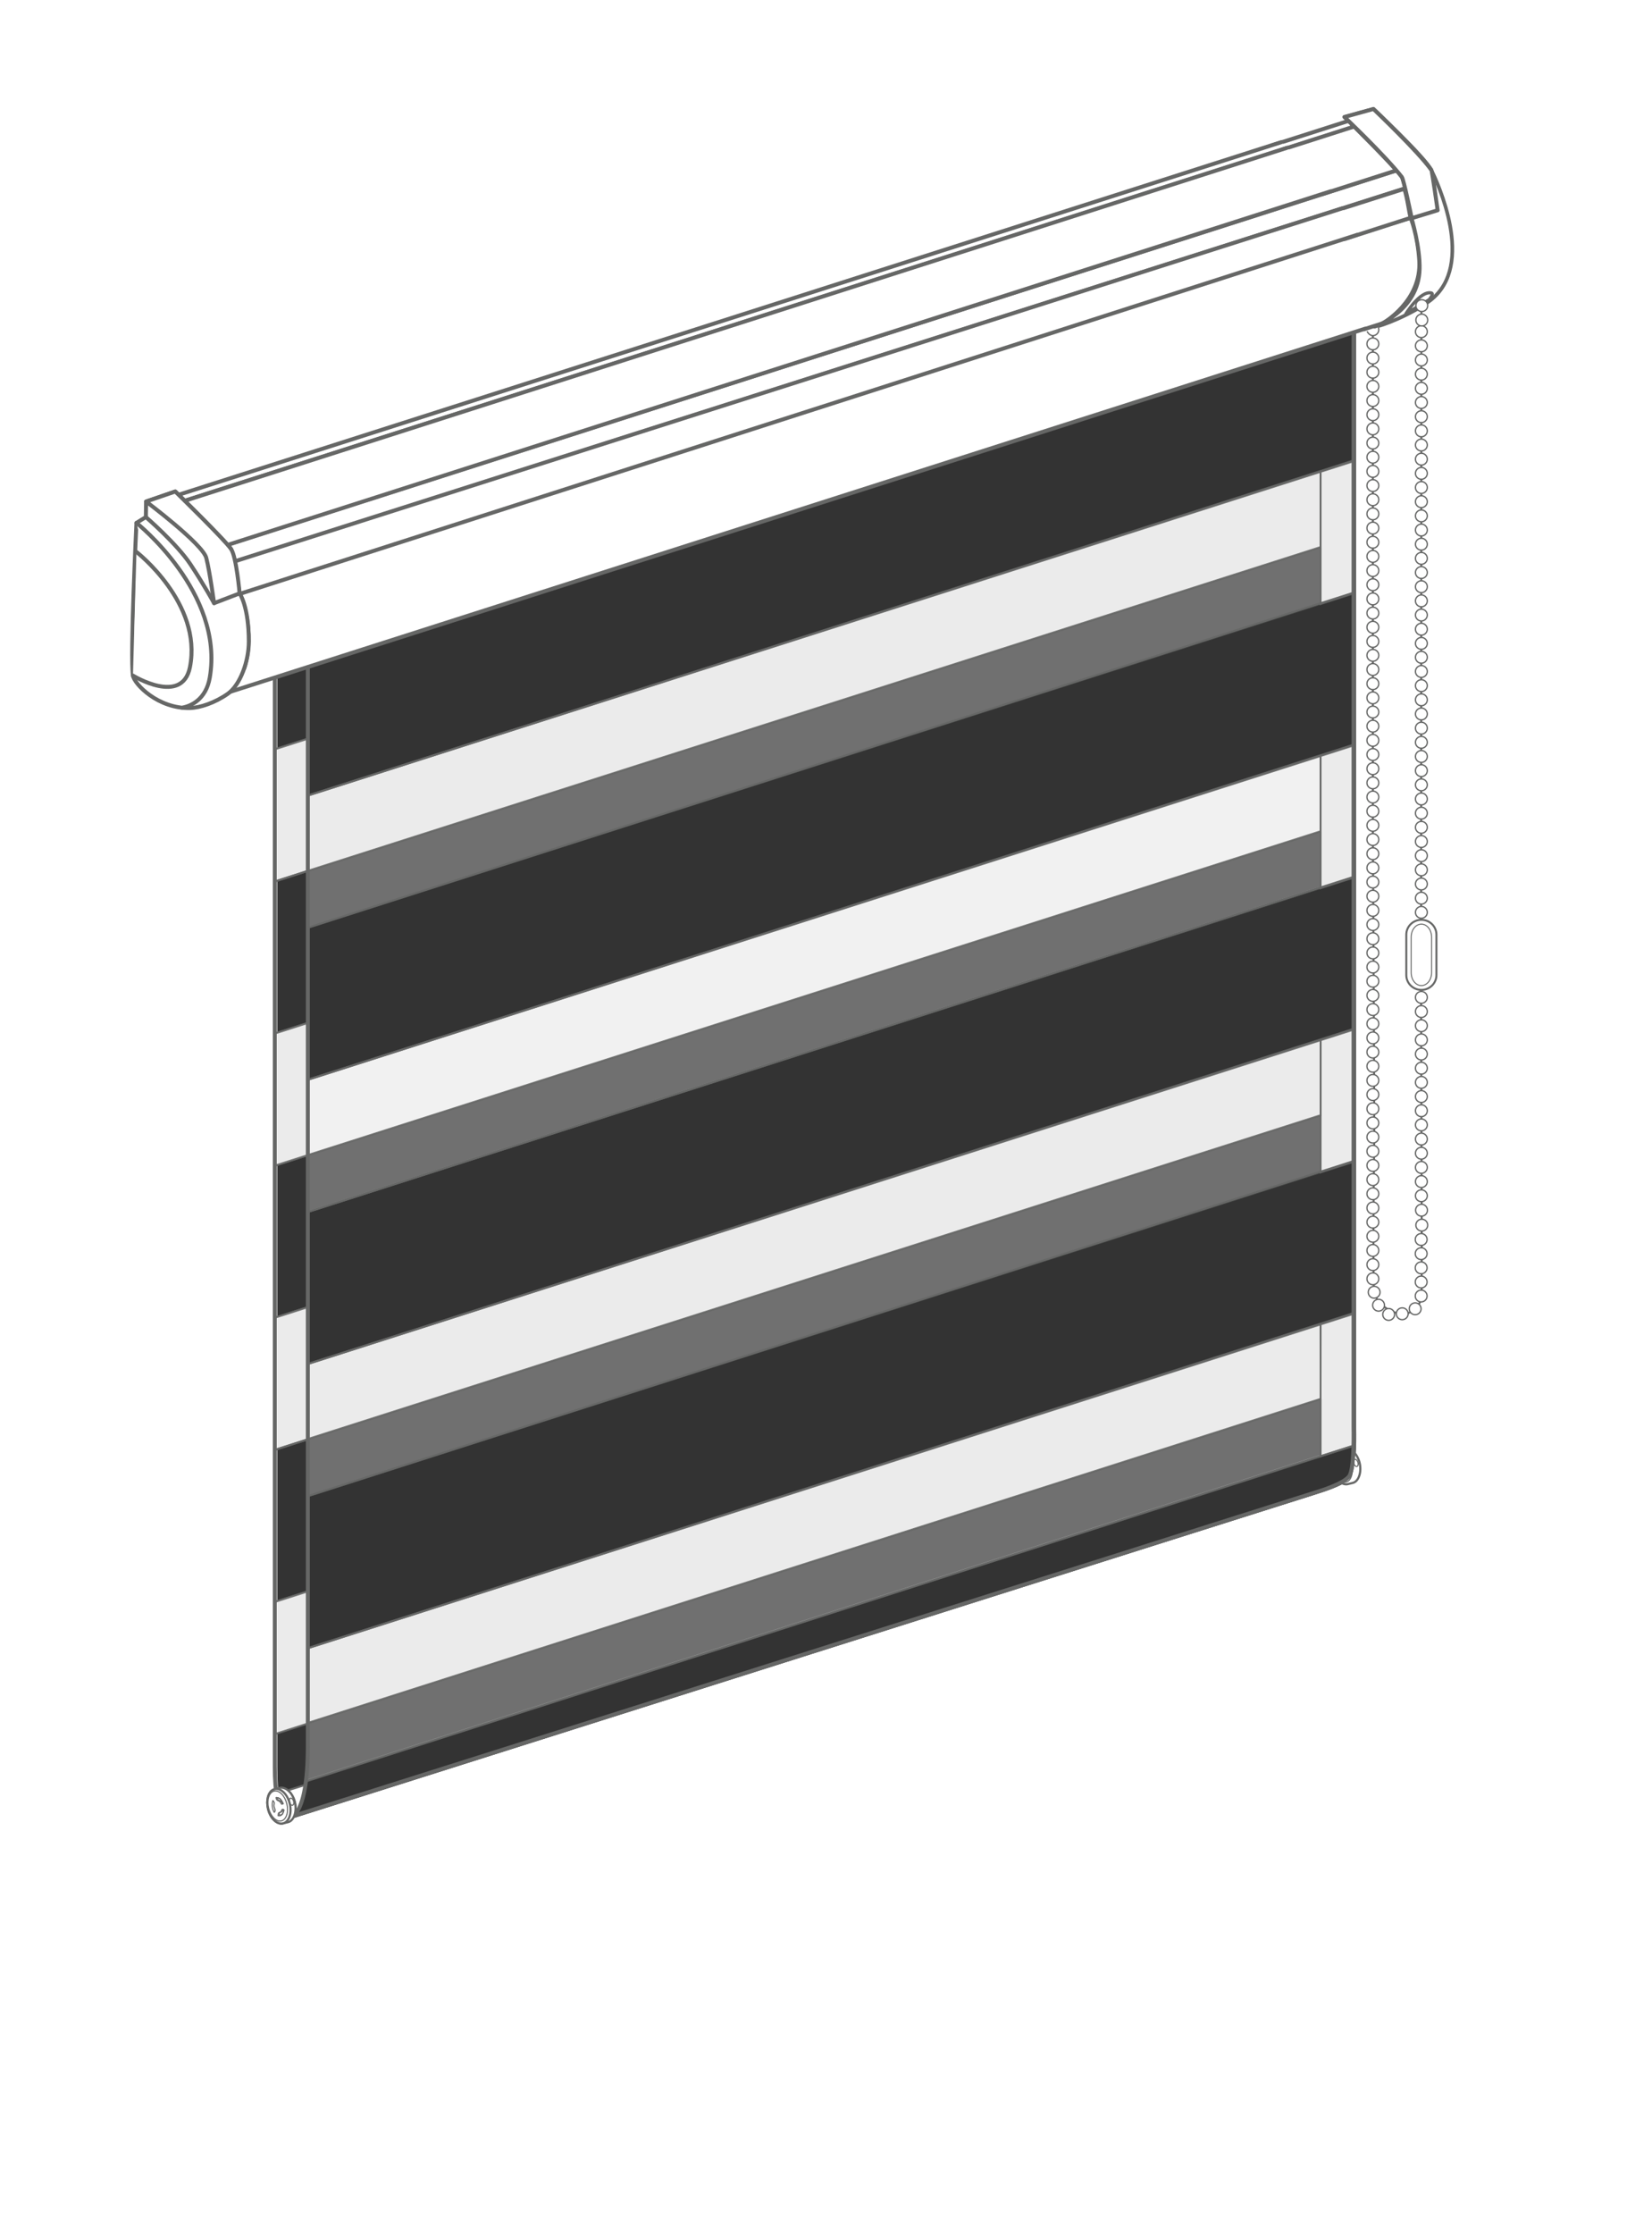 <?xml version="1.0" encoding="utf-8"?>
<!-- Generator: Adobe Illustrator 16.0.3, SVG Export Plug-In . SVG Version: 6.00 Build 0)  -->
<!DOCTYPE svg PUBLIC "-//W3C//DTD SVG 1.1//EN" "http://www.w3.org/Graphics/SVG/1.1/DTD/svg11.dtd">
<svg version="1.1" xmlns="http://www.w3.org/2000/svg" xmlns:xlink="http://www.w3.org/1999/xlink" x="0px" y="0px" width="250px"
	 height="338px" viewBox="0 0 250 338" enable-background="new 0 0 250 338" xml:space="preserve">
<rect x="0" y="0" width="250" height="338" fill="#333333" stroke="none"/>
<g id="rollo_mit_seitenführung">
	<g id="Hintergrund">
		<path fill="#FFFFFF" d="M-0.625-0.812v340h252.188v-340H-0.625z M204.625,223.409c-0.147,0.271-0.463,0.535-0.856,0.789h0.001
			c0,0-0.018,0.011-0.044,0.028c-1.45,0.916-3.97,1.655-3.97,1.655l-14.522,4.6l-140.736,44.58c-0.12,0.055-0.217,0.082-0.288,0.091
			l-0.124,0.039c0,0-2.125,0.529-2.125-7.721c0-5.19,0-18.313,0-18.313v-170.5l158.25-51.25c0,0,0,2.387,0,6.619l5-1.619v183.667
			C205.209,216.075,205.365,222.075,204.625,223.409z"/>
	</g>
	<g id="abschlussleiste">
		
			<path display="none" fill="#D7D7D7" stroke="#666766" stroke-width="0.3" stroke-linecap="round" stroke-linejoin="round" stroke-miterlimit="10" d="
			M45.232,274.474l158.062-50.916c0,0,1.215-0.696,0.289-2.28c-0.39-0.665-1.521-0.215-1.521-0.215L46.411,269.984"/>
		
			<path fill="#FFFFFF" stroke="#666766" stroke-width="0.3" stroke-linecap="round" stroke-linejoin="round" stroke-miterlimit="10" d="
			M44.54,274.697c0,0,0.42-0.73,0.072-2.094c-0.282-1.104-1.038-1.729-1.038-1.729l2.492-0.782c0,0,0.052,0.497-0.08,1.081
			c-0.132,0.584-0.531,2.01-0.64,2.27C45.237,273.703,44.871,274.393,44.54,274.697"/>
	</g>
	<g>
		
			<path fill="#FFFFFF" stroke="#666766" stroke-width="0.331" stroke-linecap="round" stroke-linejoin="round" stroke-miterlimit="10" d="
			M202.809,224.234c0.033,0.026,0.067,0.053,0.104,0.074c0.037,0.025,0.074,0.049,0.111,0.071c0.309,0.177,0.635,0.242,0.944,0.166
			l-0.063,0.013l0.832-0.202c0.861-0.211,1.361-1.618,1.011-3.049c-0.157-0.643-0.46-1.18-0.823-1.558c0,0-0.021,0.096-0.092,1.335
			C204.635,224.576,202.809,224.234,202.809,224.234z"/>
		
			<path fill="#FFFFFF" stroke="#666766" stroke-width="0.165" stroke-linecap="round" stroke-linejoin="round" stroke-miterlimit="10" d="
			M203.202,224.22c0.167,0.052,0.337,0.061,0.502,0.02c0.76-0.185,1.128-1.344,0.823-2.589c0,0,0.014,0.729-0.268,1.31
			C203.918,223.67,203.202,224.22,203.202,224.22z"/>
		
			<ellipse transform="matrix(-0.958 0.287 -0.287 -0.958 465.314 374.434)" fill="none" stroke="#666766" stroke-width="0.165" stroke-linecap="round" stroke-linejoin="round" stroke-miterlimit="10" cx="205.235" cy="221.294" rx="0.32" ry="0.558"/>
	</g>
	<g id="stoff_x5F_back">
		<path fill="none" stroke="#666766" stroke-width="0.3" stroke-linejoin="round" stroke-miterlimit="10" d="M46.302,269.44
			c0,0-0.293,2.021-0.771,3.483c-0.53,1.625-0.992,1.771-0.992,1.771l154.115-48.603c0,0,4.722-1.509,5.597-2.872
			c0.429-0.669,0.551-2.921,0.581-4.55L46.302,269.44z"/>
		
			<polygon opacity="0.3" fill="#FFFFFF" stroke="#666766" stroke-width="0.3" stroke-miterlimit="10" enable-background="new    " points="
			46.563,226.375 199.85,177.375 199.85,168.737 46.563,217.737 		"/>
		
			<line fill="none" stroke="#666766" stroke-width="0.3" stroke-miterlimit="10" x1="204.85" y1="132.667" x2="46.563" y2="183.375"/>
		
			<polygon opacity="0.3" fill="#FFFFFF" stroke="#666766" stroke-width="0.3" stroke-miterlimit="10" enable-background="new    " points="
			46.563,183.375 199.85,134.375 199.85,114.375 46.563,163.375 		"/>
		
			<polygon opacity="0.9" fill="#FFFFFF" stroke="#666766" stroke-width="0.3" stroke-miterlimit="10" enable-background="new    " points="
			46.563,174.774 199.85,125.774 199.85,114.375 46.563,163.375 		"/>
		
			<polygon opacity="0.3" fill="#FFFFFF" stroke="#666766" stroke-width="0.3" stroke-miterlimit="10" enable-background="new    " points="
			46.563,140.375 199.85,91.375 199.85,82.774 46.563,131.774 		"/>
		
			<polygon opacity="0.9" fill="#FFFFFF" stroke="#666766" stroke-width="0.3" stroke-miterlimit="10" enable-background="new    " points="
			46.563,131.774 199.85,82.774 199.85,71.375 46.563,120.375 		"/>
		<path opacity="0.3" fill="#FFFFFF" stroke="#666766" stroke-width="0.3" stroke-miterlimit="10" enable-background="new    " d="
			M46.578,260.683c0.001,1.734,0.003,3.255,0.003,4.176c0,2.393-0.278,4.581-0.278,4.581l153.546-49.063v-8.726L46.578,260.683z"/>
		
			<polygon opacity="0.9" fill="#FFFFFF" stroke="#666766" stroke-width="0.3" stroke-miterlimit="10" enable-background="new    " points="
			46.563,260.688 200.125,211.563 199.85,200.375 46.563,249.375 		"/>
		<polygon fill="none" stroke="#666766" stroke-width="0.3" stroke-miterlimit="10" points="46.563,88.774 41.563,90.375 
			41.563,113.375 46.563,111.774 		"/>
		
			<polygon opacity="0.9" fill="#FFFFFF" stroke="#666766" stroke-width="0.3" stroke-miterlimit="10" enable-background="new    " points="
			46.563,111.774 41.563,113.375 41.563,133.375 46.563,131.774 		"/>
		<polygon fill="none" stroke="#666766" stroke-width="0.3" stroke-miterlimit="10" points="46.563,131.774 41.563,133.375 
			41.563,156.375 46.563,154.774 		"/>
		<polygon fill="none" stroke="#666766" stroke-width="0.3" stroke-miterlimit="10" points="46.563,174.774 41.563,176.375 
			41.563,199.375 46.563,197.774 		"/>
		
			<polygon opacity="0.9" fill="#FFFFFF" stroke="#666766" stroke-width="0.3" stroke-miterlimit="10" enable-background="new    " points="
			46.563,197.774 41.563,199.375 41.563,219.375 46.563,217.774 		"/>
		
			<polygon opacity="0.9" fill="#FFFFFF" stroke="#666766" stroke-width="0.3" stroke-miterlimit="10" enable-background="new    " points="
			46.563,154.774 41.563,156.375 41.563,176.375 46.563,174.774 		"/>
		<polygon fill="none" stroke="#666766" stroke-width="0.3" stroke-miterlimit="10" points="46.563,217.774 41.563,219.375 
			41.563,242.375 46.563,240.774 		"/>
		
			<polygon opacity="0.9" fill="#FFFFFF" stroke="#666766" stroke-width="0.3" stroke-miterlimit="10" enable-background="new    " points="
			46.563,240.774 41.563,242.375 41.563,262.375 46.563,260.774 		"/>
		
			<polygon opacity="0.9" fill="#FFFFFF" stroke="#666766" stroke-width="0.3" stroke-miterlimit="10" enable-background="new    " points="
			204.85,69.774 199.85,71.375 199.85,91.375 204.85,89.774 		"/>
		
			<polygon opacity="0.9" fill="#FFFFFF" stroke="#666766" stroke-width="0.3" stroke-miterlimit="10" enable-background="new    " points="
			204.85,155.774 199.85,157.375 199.85,177.375 204.85,175.774 		"/>
		
			<polygon opacity="0.9" fill="#FFFFFF" stroke="#666766" stroke-width="0.3" stroke-miterlimit="10" enable-background="new    " points="
			204.85,112.774 199.85,114.375 199.85,134.375 204.85,132.774 		"/>
		
			<polygon opacity="0.9" fill="#FFFFFF" stroke="#666766" stroke-width="0.3" stroke-miterlimit="10" enable-background="new    " points="
			204.85,198.774 199.85,200.375 199.85,220.328 204.85,218.727 		"/>
		<path fill="none" stroke="#666766" stroke-width="0.6" stroke-linejoin="round" stroke-miterlimit="10" d="M199.835,48.274
			c0-12.921,0-21.053,0-21.053l-158.25,51.25v170.5c0,0,0,13.122,0,18.313c0,8.25,2.125,7.721,2.125,7.721"/>
		
			<polygon opacity="0.9" fill="#FFFFFF" stroke="#666766" stroke-width="0.3" stroke-miterlimit="10" enable-background="new    " points="
			46.563,217.737 199.85,168.737 199.85,157.375 46.563,206.375 		"/>
	</g>
	<g id="stoff_x5F_front">
		<path fill="none" stroke="#666766" stroke-width="0.3" stroke-linejoin="round" stroke-miterlimit="10" d="M46.291,269.523
			c-0.47,3.672-1.397,4.878-2.003,5.267l155.095-49.092c0,0,4.177-1.225,4.869-2.475c0.395-0.712,0.533-2.748,0.578-4.496
			L46.291,269.523z"/>
		<polygon fill="none" stroke="#666766" stroke-width="0.3" stroke-miterlimit="10" points="204.85,69.667 46.563,120.376 
			46.563,97.376 204.85,46.667 		"/>
		<polygon fill="none" stroke="#666766" stroke-width="0.3" stroke-miterlimit="10" points="204.85,155.667 46.563,206.375 
			46.563,183.375 204.85,132.667 		"/>
		<polygon fill="none" stroke="#666766" stroke-width="0.3" stroke-miterlimit="10" points="204.85,198.667 46.563,249.375 
			46.563,226.375 204.85,175.667 		"/>
		<polygon fill="none" stroke="#666766" stroke-width="0.3" stroke-miterlimit="10" points="204.85,112.667 46.563,163.376 
			46.563,140.376 204.85,89.667 		"/>
		<path fill="none" stroke="#666766" stroke-width="0.6" stroke-linejoin="round" stroke-miterlimit="10" d="M46.585,83.471
			c0,0,0,10.438,0,26.478c0,7.592,0,16.437,0,26.023c0,43.255,0,101.632,0,128.125c0,11.313-2.875,10.875-2.875,10.875
			l155.672-49.274c0,0,4.177-1.225,4.869-2.475c0.739-1.334,0.584-7.334,0.584-7.334V32.221L46.585,83.471z"/>
	</g>
	<g>
		
			<path fill="#FFFFFF" stroke="#666766" stroke-width="0.331" stroke-linecap="round" stroke-linejoin="round" stroke-miterlimit="10" d="
			M43.61,275.684c0.862-0.211,1.362-1.618,1.01-3.049c-0.339-1.389-1.357-2.282-2.201-2.147c-0.026,0.007-0.052,0.012-0.078,0.018
			l-0.814,0.203l0.045-0.016c-0.078,0.021-0.153,0.045-0.224,0.08c-0.756,0.373-1.105,1.604-0.786,2.911
			c0.351,1.432,1.37,2.412,2.278,2.189l-0.063,0.013L43.61,275.684z"/>
		
			<path fill="#FFFFFF" stroke="#666766" stroke-width="0.331" stroke-linecap="round" stroke-linejoin="round" stroke-miterlimit="10" d="
			M40.563,273.684c0.351,1.434,1.37,2.412,2.278,2.189c0.908-0.224,1.36-1.563,1.009-2.993c-0.282-1.155-1.001-2.019-1.745-2.188
			c-0.178-0.042-0.357-0.044-0.532,0c-0.078,0.021-0.153,0.045-0.224,0.08C40.592,271.146,40.243,272.377,40.563,273.684z"/>
		
			<ellipse transform="matrix(0.971 -0.238 0.238 0.971 -63.829 17.85)" fill="#FFFFFF" stroke="#666766" stroke-width="0.165" stroke-linecap="round" stroke-linejoin="round" stroke-miterlimit="10" cx="42.025" cy="273.322" rx="1.416" ry="2.319"/>
		
			<ellipse transform="matrix(-0.958 0.287 -0.287 -0.958 164.623 521.098)" fill="none" stroke="#666766" stroke-width="0.165" stroke-linecap="round" stroke-linejoin="round" stroke-miterlimit="10" cx="44.119" cy="272.615" rx="0.32" ry="0.558"/>
		
			<path fill="none" stroke="#666766" stroke-width="0.165" stroke-linecap="round" stroke-linejoin="round" stroke-miterlimit="10" d="
			M41.302,272.417c0,0,0.214,0.248,0.212,0.385c-0.003,0.137-0.093,0.32-0.03,0.557c0.076,0.29,0.168,0.47,0.163,0.529
			c-0.011,0.172-0.139,0.313-0.139,0.313s-0.198-0.291-0.267-0.69C41.124,272.832,41.302,272.417,41.302,272.417z"/>
		
			<path fill="none" stroke="#666766" stroke-width="0.165" stroke-linecap="round" stroke-linejoin="round" stroke-miterlimit="10" d="
			M41.972,271.981c0.08,0.021,0.349,0.083,0.52,0.301c0.172,0.22,0.357,0.612,0.357,0.612s0.019,0.045-0.09,0.024
			c0,0-0.005-0.132-0.196-0.313c-0.191-0.178-0.326-0.203-0.418-0.249c-0.091-0.045-0.147-0.162-0.166-0.243L41.972,271.981z"/>
		
			<path fill="none" stroke="#666766" stroke-width="0.165" stroke-linecap="round" stroke-linejoin="round" stroke-miterlimit="10" d="
			M41.779,271.967c0.077-0.047,0.409,0.065,0.542,0.151c0.304,0.193,0.527,0.773,0.527,0.773s-0.137,0.136-0.259,0.055
			c0,0-0.044-0.12-0.196-0.312c-0.082-0.102-0.326-0.204-0.417-0.25c-0.092-0.046-0.148-0.163-0.166-0.242L41.779,271.967z"/>
		
			<path fill="none" stroke="#666766" stroke-width="0.165" stroke-linecap="round" stroke-linejoin="round" stroke-miterlimit="10" d="
			M42.96,273.852c0,0-0.127-0.097-0.181-0.108c-0.053-0.015-0.132,0.068-0.182,0.18c-0.049,0.108-0.084,0.215-0.179,0.257
			c-0.095,0.043-0.226,0.076-0.251,0.099c-0.024,0.022-0.03,0.077-0.06,0.21c-0.029,0.133-0.033,0.206-0.033,0.206
			s0.168,0.045,0.257,0.029c0.088-0.016,0.213-0.063,0.322-0.159c0.108-0.096,0.184-0.29,0.243-0.454
			C42.956,273.945,42.96,273.852,42.96,273.852z"/>
		
			<path fill="none" stroke="#666766" stroke-width="0.165" stroke-linecap="round" stroke-linejoin="round" stroke-miterlimit="10" d="
			M42.96,273.852c0,0-0.065-0.082-0.109-0.093c-0.071-0.018-0.066,0.116-0.109,0.217c-0.043,0.104-0.129,0.152-0.208,0.193
			c-0.08,0.04-0.197,0.031-0.218,0.052c-0.02,0.021-0.026,0.071-0.054,0.192c-0.027,0.116,0,0.152,0,0.152s0.104,0.068,0.178,0.055
			c0.073-0.018,0.176-0.063,0.267-0.151c0.09-0.089,0.158-0.268,0.21-0.417S42.96,273.852,42.96,273.852z"/>
	</g>
	<g id="Spannschuh" display="none">
		<g display="inline">
			
				<path fill="#FFFFFF" stroke="#666766" stroke-width="0.6" stroke-linecap="round" stroke-linejoin="round" stroke-miterlimit="10" d="
				M39.216,323.411c0,0,3.58,1.561,3.91,1.607c0.68,0.104,7.783-2.325,8.094-2.5c0.797-0.45,0.25-0.75,0.25-0.75
				s-3.15-0.909-3.406-0.971c-0.256-0.063-1.625,0.346-1.625,0.346s-6.492,1.933-7.313,2.25c-0.213,0.083-0.08,2.604-0.08,2.604
				s4.004,1.894,4.422,1.896s8.15-2.705,8.15-2.705l0.006-2.826"/>
			
				<path fill="none" stroke="#666766" stroke-width="0.3" stroke-linecap="round" stroke-linejoin="round" stroke-miterlimit="10" d="
				M39.112,324.678c0,0,3.076,1.688,4.195,1.937c0.896,0.199,4.881-1.625,4.881-1.625l1.172,0.036l1.395-0.536l-0.068-0.907
				l0.723-0.314"/>
			
				<polyline fill="none" stroke="#666766" stroke-width="0.3" stroke-linecap="round" stroke-linejoin="round" stroke-miterlimit="10" points="
				41.147,325.652 41.089,324.339 41.849,323.702 			"/>
			
				<line fill="none" stroke="#666766" stroke-width="0.3" stroke-linecap="round" stroke-linejoin="round" stroke-miterlimit="10" x1="41.341" y1="323.312" x2="42.747" y2="323.936"/>
		</g>
		<g display="inline">
			
				<path fill="#FFFFFF" stroke="#666766" stroke-width="0.6" stroke-linecap="round" stroke-linejoin="round" stroke-miterlimit="10" d="
				M193.293,274.915c0,0,3.58,1.557,3.91,1.604c0.68,0.105,7.783-2.323,8.094-2.5c0.796-0.448,0.25-0.75,0.25-0.75
				s-3.15-0.907-3.406-0.969c-0.257-0.062-1.625,0.344-1.625,0.344s-6.492,1.937-7.313,2.25c-0.213,0.083-0.08,2.606-0.08,2.606
				s4.006,1.89,4.424,1.894c0.418,0.006,8.148-2.703,8.148-2.703l0.008-2.824"/>
			
				<path fill="none" stroke="#666766" stroke-width="0.3" stroke-linecap="round" stroke-linejoin="round" stroke-miterlimit="10" d="
				M205.578,275.46c-0.656,0.219-5.469,1.781-5.469,1.781l-0.471,0.688l-1.346,0.406l-0.029-0.844c0,0-0.779,0.25-0.938,0.188
				c-0.353-0.142-2.155-0.844-2.655-1.031c-0.5-0.187-1.406-0.625-1.406-0.625"/>
			
				<line fill="none" stroke="#666766" stroke-width="0.3" stroke-linecap="round" stroke-linejoin="round" stroke-miterlimit="10" x1="202.917" y1="273.341" x2="203.891" y2="272.866"/>
			
				<line fill="none" stroke="#666766" stroke-width="0.3" stroke-linecap="round" stroke-linejoin="round" stroke-miterlimit="10" x1="202.016" y1="273.116" x2="203.605" y2="273.656"/>
		</g>
	</g>
	<g id="Seitenführung_3_" display="none">
		
			<line id="seitenführung_x5F_l_6_" display="inline" fill="none" stroke="#666766" stroke-width="0.299" stroke-linecap="round" stroke-linejoin="round" stroke-miterlimit="10" x1="203.313" y1="90.266" x2="203.313" y2="70.266"/>
		
			<line id="seitenführung_x5F_l_5_" display="inline" fill="none" stroke="#666766" stroke-width="0.299" stroke-linecap="round" stroke-linejoin="round" stroke-miterlimit="10" x1="203.313" y1="133.159" x2="203.313" y2="113.266"/>
		
			<line id="seitenführung_x5F_l_3_" display="inline" fill="none" stroke="#666766" stroke-width="0.299" stroke-linecap="round" stroke-linejoin="round" stroke-miterlimit="10" x1="203.313" y1="176.159" x2="203.313" y2="156.266"/>
		
			<line id="seitenführung_x5F_l_7_" display="inline" fill="none" stroke="#666766" stroke-width="0.299" stroke-linecap="round" stroke-linejoin="round" stroke-miterlimit="10" x1="203.313" y1="219.266" x2="203.313" y2="199.159"/>
		
			<line id="seitenführung_x5F_l_2_" display="inline" fill="none" stroke="#666766" stroke-width="0.304" stroke-linecap="round" stroke-linejoin="round" stroke-miterlimit="10" x1="203.313" y1="272.847" x2="203.313" y2="224.014"/>
	</g>
	<g id="Seitenführung_2_" display="none">
		
			<line id="seitenführung_x5F_l_1_" display="inline" fill="none" stroke="#666766" stroke-width="0.299" stroke-linecap="round" stroke-linejoin="round" stroke-miterlimit="10" x1="41.083" y1="270.974" x2="41.083" y2="97.735"/>
		
			<line id="seitenführung_x5F_l" display="inline" fill="none" stroke="#666766" stroke-width="0.307" stroke-linecap="round" stroke-linejoin="round" stroke-miterlimit="10" x1="41" y1="324.472" x2="41.168" y2="275.069"/>
	</g>
	
		<path id="rc1001-w_3_" fill="#FFFFFF" stroke="#666766" stroke-width="0.6" stroke-linecap="round" stroke-linejoin="round" stroke-miterlimit="10" d="
		M204.409,35.678l9.064-2.722c0,0,1.067,2.57,1.309,6.479c0.379,6.146-5.515,9.472-5.515,9.472l-2.866,0.915"/>
	
		<path id="rc1001-w_2_" fill="#FFFFFF" stroke="#666766" stroke-width="0.6" stroke-linecap="round" stroke-linejoin="round" stroke-miterlimit="10" d="
		M206.582,49.732L29.185,106.479c0,0,4.852-1.22,7.788-5.405c1.777-5.601-0.53-11.094-0.712-11.294l168.638-54.339"/>
	
		<path fill="#FFFFFF" stroke="#666766" stroke-width="0.6" stroke-linecap="round" stroke-linejoin="round" stroke-miterlimit="10" d="
		M31.23,86.39l184.377-58.848c-0.323-1.842-0.377-2.116-1.242-2.717L29.54,83.952c0,0,1.303,1.685,1.478,1.975
		C31.195,86.218,31.23,86.39,31.23,86.39z"/>
	
		<path fill="#FFFFFF" stroke="#666766" stroke-width="0.6" stroke-linecap="round" stroke-linejoin="round" stroke-miterlimit="10" d="
		M203.501,36.16l9.973-3.204c-0.229-0.779-0.488-2.995-0.955-4.395l-10.177,3.244"/>
	
		<path fill="#FFFFFF" stroke="#666766" stroke-width="0.6" stroke-linecap="round" stroke-linejoin="round" stroke-miterlimit="10" d="
		M203.169,31.507L30.94,86.39c0.415,1.447,0.952,4.004,1.143,4.81l173.283-55.666"/>
	
		<path fill="#FFFFFF" stroke="#666766" stroke-width="0.6" stroke-linecap="round" stroke-linejoin="round" stroke-miterlimit="10" d="
		M193.322,22.908l12.791-4.091c-0.089-0.074-0.61-0.401-1.12-0.819l-12.485,3.991"/>
	
		<path fill="#FFFFFF" stroke="#666766" stroke-width="0.6" stroke-linecap="round" stroke-linejoin="round" stroke-miterlimit="10" d="
		M193.897,21.513L25.604,75.312c0.205,0.223,0.577,0.617,0.866,0.934l168.328-53.841"/>
	
		<path fill="#FFFFFF" stroke="#666766" stroke-width="0.6" stroke-linecap="round" stroke-linejoin="round" stroke-miterlimit="10" d="
		M194.106,22.607l10.93-3.5c1.179,0.981,5.276,5.412,6.583,6.578l-11.435,3.665"/>
	
		<path fill="#FFFFFF" stroke="#666766" stroke-width="0.6" stroke-linecap="round" stroke-linejoin="round" stroke-miterlimit="10" d="
		M201.318,28.959L32.363,83.113l-5.892-6.867l168.317-53.887"/>
	<g id="rc1023">
		<g>
			
				<path fill="#FFFFFF" stroke="#666766" stroke-width="0.6" stroke-linecap="round" stroke-linejoin="round" stroke-miterlimit="10" d="
				M36.26,89.78c0,0,1.396,1.928,1.395,7.301c0,2.938-1.287,6.559-3.206,7.904s-4.181,2.103-5.703,2.139
				c-4.841,0.117-8.426-3.625-8.625-4.908c-0.448-2.884,0.529-23.105,0.529-23.105l1.423-0.881l0.037-2.347l4.414-1.52
				c0,0,8.151,8.04,8.457,8.729S36.26,89.78,36.26,89.78z"/>
			
				<path fill="#FFFFFF" stroke="#666766" stroke-width="0.6" stroke-linecap="round" stroke-linejoin="round" stroke-miterlimit="10" d="
				M22.073,78.23c0,0,4.687,4.042,6.756,7.164s3.566,5.865,3.566,5.865"/>
			
				<path fill="#FFFFFF" stroke="#666766" stroke-width="0.6" stroke-linecap="round" stroke-linejoin="round" stroke-miterlimit="10" d="
				M20.65,79.112c0,0,13.317,10.556,11.094,23.421c-0.575,3.33-2.915,4.34-4.223,4.538"/>
			
				<path fill="#FFFFFF" stroke="#666766" stroke-width="0.6" stroke-linecap="round" stroke-linejoin="round" stroke-miterlimit="10" d="
				M20.65,83.508c0,0,10.005,7.751,8.096,17.425c-1.161,5.882-8.625,1.284-8.625,1.284"/>
			
				<path fill="#FFFFFF" stroke="#666766" stroke-width="0.6" stroke-linecap="round" stroke-linejoin="round" stroke-miterlimit="10" d="
				M22.11,75.883c0,0,8.572,6.429,9.107,8.532s1.178,6.844,1.178,6.844l3.865-1.479c0,0-0.479-5.503-1.279-6.687
				c-0.977-1.444-8.457-8.729-8.457-8.729L22.11,75.883z"/>
		</g>
	</g>
	<g id="rc1024">
		
			<path fill="#FFFFFF" stroke="#666766" stroke-width="0.547" stroke-linecap="round" stroke-linejoin="round" stroke-miterlimit="10" d="
			M208.005,49.423c0.76,0.088,5.783-1.916,8.445-3.971c6.994-5.399,0.95-18.084,0.17-19.708c-0.92-1.917-8.774-9.258-8.774-9.258
			l-4.396,1.216c0,0,8.251,8.179,8.688,9.076s1.499,6.237,1.499,6.237s1.3,4.358,1.219,7.688
			C214.7,47.14,208.005,49.423,208.005,49.423"/>
		
			<path fill="#FFFFFF" stroke="#666766" stroke-width="0.6" stroke-linecap="round" stroke-linejoin="round" stroke-miterlimit="10" d="
			M203.45,17.702l4.396-1.216c0,0,6.854,6.508,8.774,9.258c0.104,0.149,0.942,6.069,0.942,6.069l-3.925,1.202
			c0,0-1.202-5.858-1.499-6.237C209.548,23.477,203.45,17.702,203.45,17.702"/>
	</g>
</g>
<g id="bedienung_x5F_kette_x5F_rechts">
	<g>
		<g id="weiss_2_">
			<path fill="none" stroke="#666766" stroke-width="0.3" stroke-miterlimit="10" d="M207.758,50.179v25.428v50.813
				c0,0,0.273,43.775,0.194,47.766c-0.079,3.993-0.194,20.196,0,21.37c0.195,1.173,1.996,3.133,4.249,3.217
				c2.253,0.085,2.997-2.34,2.959-2.688c-0.038-0.347,0-6.407,0-6.407l-0.102-38.777L215.1,45.832"/>
			<path fill="#FFFFFF" stroke="#666766" stroke-width="0.2" stroke-miterlimit="10" d="M208.583,49.533
				c0.046,0.108,0.071,0.226,0.071,0.351c0,0.497-0.401,0.898-0.896,0.898c-0.371,0-0.734-0.333-0.87-0.656"/>
			<circle fill="#FFFFFF" stroke="#666766" stroke-width="0.2" stroke-miterlimit="10" cx="207.758" cy="52.028" r="0.896"/>
			<circle fill="#FFFFFF" stroke="#666766" stroke-width="0.2" stroke-miterlimit="10" cx="207.758" cy="54.171" r="0.896"/>
			<circle fill="#FFFFFF" stroke="#666766" stroke-width="0.2" stroke-miterlimit="10" cx="207.758" cy="56.315" r="0.896"/>
			<circle fill="#FFFFFF" stroke="#666766" stroke-width="0.2" stroke-miterlimit="10" cx="207.758" cy="58.459" r="0.896"/>
			<circle fill="#FFFFFF" stroke="#666766" stroke-width="0.2" stroke-miterlimit="10" cx="207.758" cy="60.603" r="0.896"/>
			<circle fill="#FFFFFF" stroke="#666766" stroke-width="0.2" stroke-miterlimit="10" cx="207.758" cy="62.745" r="0.896"/>
			<circle fill="#FFFFFF" stroke="#666766" stroke-width="0.2" stroke-miterlimit="10" cx="207.758" cy="64.89" r="0.896"/>
			<circle fill="#FFFFFF" stroke="#666766" stroke-width="0.2" stroke-miterlimit="10" cx="207.758" cy="67.034" r="0.896"/>
			<circle fill="#FFFFFF" stroke="#666766" stroke-width="0.2" stroke-miterlimit="10" cx="207.758" cy="69.178" r="0.896"/>
			<circle fill="#FFFFFF" stroke="#666766" stroke-width="0.2" stroke-miterlimit="10" cx="207.758" cy="71.321" r="0.896"/>
			<circle fill="#FFFFFF" stroke="#666766" stroke-width="0.2" stroke-miterlimit="10" cx="207.758" cy="73.466" r="0.896"/>
			<circle fill="#FFFFFF" stroke="#666766" stroke-width="0.2" stroke-miterlimit="10" cx="207.758" cy="75.607" r="0.896"/>
			<circle fill="#FFFFFF" stroke="#666766" stroke-width="0.2" stroke-miterlimit="10" cx="207.758" cy="77.751" r="0.896"/>
			<circle fill="#FFFFFF" stroke="#666766" stroke-width="0.2" stroke-miterlimit="10" cx="207.758" cy="79.897" r="0.896"/>
			<circle fill="#FFFFFF" stroke="#666766" stroke-width="0.2" stroke-miterlimit="10" cx="207.758" cy="82.04" r="0.896"/>
			<circle fill="#FFFFFF" stroke="#666766" stroke-width="0.2" stroke-miterlimit="10" cx="207.758" cy="84.184" r="0.896"/>
			<circle fill="#FFFFFF" stroke="#666766" stroke-width="0.2" stroke-miterlimit="10" cx="207.758" cy="86.328" r="0.896"/>
			<circle fill="#FFFFFF" stroke="#666766" stroke-width="0.2" stroke-miterlimit="10" cx="207.758" cy="88.47" r="0.896"/>
			<circle fill="#FFFFFF" stroke="#666766" stroke-width="0.2" stroke-miterlimit="10" cx="207.758" cy="90.616" r="0.896"/>
			<circle fill="#FFFFFF" stroke="#666766" stroke-width="0.2" stroke-miterlimit="10" cx="207.758" cy="92.759" r="0.896"/>
			<circle fill="#FFFFFF" stroke="#666766" stroke-width="0.2" stroke-miterlimit="10" cx="207.758" cy="94.903" r="0.896"/>
			<circle fill="#FFFFFF" stroke="#666766" stroke-width="0.2" stroke-miterlimit="10" cx="207.758" cy="97.048" r="0.896"/>
			<circle fill="#FFFFFF" stroke="#666766" stroke-width="0.2" stroke-miterlimit="10" cx="215.098" cy="50.179" r="0.896"/>
			<circle fill="#FFFFFF" stroke="#666766" stroke-width="0.2" stroke-miterlimit="10" cx="215.098" cy="52.323" r="0.896"/>
			<circle fill="#FFFFFF" stroke="#666766" stroke-width="0.2" stroke-miterlimit="10" cx="215.098" cy="54.467" r="0.896"/>
			<circle fill="#FFFFFF" stroke="#666766" stroke-width="0.2" stroke-miterlimit="10" cx="215.098" cy="56.611" r="0.896"/>
			<circle fill="#FFFFFF" stroke="#666766" stroke-width="0.2" stroke-miterlimit="10" cx="215.098" cy="58.755" r="0.896"/>
			<circle fill="#FFFFFF" stroke="#666766" stroke-width="0.2" stroke-miterlimit="10" cx="215.098" cy="60.897" r="0.896"/>
			<circle fill="#FFFFFF" stroke="#666766" stroke-width="0.2" stroke-miterlimit="10" cx="215.098" cy="63.043" r="0.896"/>
			<circle fill="#FFFFFF" stroke="#666766" stroke-width="0.2" stroke-miterlimit="10" cx="215.098" cy="65.188" r="0.896"/>
			<circle fill="#FFFFFF" stroke="#666766" stroke-width="0.2" stroke-miterlimit="10" cx="215.098" cy="67.33" r="0.896"/>
			<circle fill="#FFFFFF" stroke="#666766" stroke-width="0.2" stroke-miterlimit="10" cx="215.098" cy="69.474" r="0.896"/>
			<circle fill="#FFFFFF" stroke="#666766" stroke-width="0.2" stroke-miterlimit="10" cx="215.098" cy="71.619" r="0.896"/>
			<circle fill="#FFFFFF" stroke="#666766" stroke-width="0.2" stroke-miterlimit="10" cx="215.098" cy="73.76" r="0.896"/>
			<circle fill="#FFFFFF" stroke="#666766" stroke-width="0.2" stroke-miterlimit="10" cx="215.098" cy="75.905" r="0.896"/>
			<circle fill="#FFFFFF" stroke="#666766" stroke-width="0.2" stroke-miterlimit="10" cx="215.098" cy="78.05" r="0.896"/>
			<circle fill="#FFFFFF" stroke="#666766" stroke-width="0.2" stroke-miterlimit="10" cx="215.098" cy="80.194" r="0.896"/>
			<circle fill="#FFFFFF" stroke="#666766" stroke-width="0.2" stroke-miterlimit="10" cx="215.098" cy="82.336" r="0.896"/>
			<circle fill="#FFFFFF" stroke="#666766" stroke-width="0.2" stroke-miterlimit="10" cx="215.098" cy="84.481" r="0.896"/>
			<circle fill="#FFFFFF" stroke="#666766" stroke-width="0.2" stroke-miterlimit="10" cx="215.098" cy="86.623" r="0.896"/>
			<circle fill="#FFFFFF" stroke="#666766" stroke-width="0.2" stroke-miterlimit="10" cx="215.098" cy="88.767" r="0.896"/>
			<circle fill="#FFFFFF" stroke="#666766" stroke-width="0.2" stroke-miterlimit="10" cx="215.098" cy="90.911" r="0.896"/>
			<circle fill="#FFFFFF" stroke="#666766" stroke-width="0.2" stroke-miterlimit="10" cx="215.098" cy="93.056" r="0.896"/>
			<circle fill="#FFFFFF" stroke="#666766" stroke-width="0.2" stroke-miterlimit="10" cx="215.098" cy="95.2" r="0.896"/>
			<circle fill="#FFFFFF" stroke="#666766" stroke-width="0.2" stroke-miterlimit="10" cx="215.098" cy="97.344" r="0.896"/>
		</g>
		<g id="weiss_1_">
			<circle fill="#FFFFFF" stroke="#666766" stroke-width="0.2" stroke-miterlimit="10" cx="207.758" cy="99.153" r="0.896"/>
			<circle fill="#FFFFFF" stroke="#666766" stroke-width="0.2" stroke-miterlimit="10" cx="207.758" cy="101.296" r="0.896"/>
			<circle fill="#FFFFFF" stroke="#666766" stroke-width="0.2" stroke-miterlimit="10" cx="207.758" cy="103.44" r="0.896"/>
			<circle fill="#FFFFFF" stroke="#666766" stroke-width="0.2" stroke-miterlimit="10" cx="207.758" cy="105.584" r="0.896"/>
			<circle fill="#FFFFFF" stroke="#666766" stroke-width="0.2" stroke-miterlimit="10" cx="207.758" cy="107.728" r="0.896"/>
			<circle fill="#FFFFFF" stroke="#666766" stroke-width="0.2" stroke-miterlimit="10" cx="207.758" cy="109.87" r="0.896"/>
			<circle fill="#FFFFFF" stroke="#666766" stroke-width="0.2" stroke-miterlimit="10" cx="207.758" cy="112.015" r="0.896"/>
			<circle fill="#FFFFFF" stroke="#666766" stroke-width="0.2" stroke-miterlimit="10" cx="207.758" cy="114.159" r="0.896"/>
			<circle fill="#FFFFFF" stroke="#666766" stroke-width="0.2" stroke-miterlimit="10" cx="207.758" cy="116.303" r="0.896"/>
			<circle fill="#FFFFFF" stroke="#666766" stroke-width="0.2" stroke-miterlimit="10" cx="207.758" cy="118.446" r="0.896"/>
			<circle fill="#FFFFFF" stroke="#666766" stroke-width="0.2" stroke-miterlimit="10" cx="207.758" cy="120.591" r="0.896"/>
			<circle fill="#FFFFFF" stroke="#666766" stroke-width="0.2" stroke-miterlimit="10" cx="207.758" cy="122.732" r="0.896"/>
			<circle fill="#FFFFFF" stroke="#666766" stroke-width="0.2" stroke-miterlimit="10" cx="207.758" cy="124.876" r="0.896"/>
			<circle fill="#FFFFFF" stroke="#666766" stroke-width="0.2" stroke-miterlimit="10" cx="207.758" cy="127.022" r="0.896"/>
			<circle fill="#FFFFFF" stroke="#666766" stroke-width="0.2" stroke-miterlimit="10" cx="207.758" cy="129.165" r="0.896"/>
			<circle fill="#FFFFFF" stroke="#666766" stroke-width="0.2" stroke-miterlimit="10" cx="207.758" cy="131.309" r="0.896"/>
			<circle fill="#FFFFFF" stroke="#666766" stroke-width="0.2" stroke-miterlimit="10" cx="207.758" cy="133.453" r="0.896"/>
			<circle fill="#FFFFFF" stroke="#666766" stroke-width="0.2" stroke-miterlimit="10" cx="207.758" cy="135.595" r="0.896"/>
			<circle fill="#FFFFFF" stroke="#666766" stroke-width="0.2" stroke-miterlimit="10" cx="207.758" cy="137.741" r="0.896"/>
			<circle fill="#FFFFFF" stroke="#666766" stroke-width="0.2" stroke-miterlimit="10" cx="207.758" cy="139.884" r="0.896"/>
			<circle fill="#FFFFFF" stroke="#666766" stroke-width="0.2" stroke-miterlimit="10" cx="207.758" cy="142.028" r="0.896"/>
			<circle fill="#FFFFFF" stroke="#666766" stroke-width="0.2" stroke-miterlimit="10" cx="207.758" cy="144.173" r="0.896"/>
			<circle fill="#FFFFFF" stroke="#666766" stroke-width="0.2" stroke-miterlimit="10" cx="207.758" cy="146.317" r="0.896"/>
			<circle fill="#FFFFFF" stroke="#666766" stroke-width="0.2" stroke-miterlimit="10" cx="207.758" cy="148.458" r="0.896"/>
			<circle fill="#FFFFFF" stroke="#666766" stroke-width="0.2" stroke-miterlimit="10" cx="207.758" cy="150.603" r="0.896"/>
			<circle fill="#FFFFFF" stroke="#666766" stroke-width="0.2" stroke-miterlimit="10" cx="207.758" cy="152.748" r="0.896"/>
			<circle fill="#FFFFFF" stroke="#666766" stroke-width="0.2" stroke-miterlimit="10" cx="207.758" cy="154.89" r="0.896"/>
			<circle fill="#FFFFFF" stroke="#666766" stroke-width="0.2" stroke-miterlimit="10" cx="207.758" cy="157.034" r="0.896"/>
			<circle fill="#FFFFFF" stroke="#666766" stroke-width="0.2" stroke-miterlimit="10" cx="207.758" cy="159.179" r="0.896"/>
			<circle fill="#FFFFFF" stroke="#666766" stroke-width="0.2" stroke-miterlimit="10" cx="207.758" cy="161.323" r="0.896"/>
			<circle fill="#FFFFFF" stroke="#666766" stroke-width="0.2" stroke-miterlimit="10" cx="207.758" cy="163.465" r="0.896"/>
			<circle fill="#FFFFFF" stroke="#666766" stroke-width="0.2" stroke-miterlimit="10" cx="207.758" cy="165.61" r="0.896"/>
			<circle fill="#FFFFFF" stroke="#666766" stroke-width="0.2" stroke-miterlimit="10" cx="207.758" cy="167.755" r="0.896"/>
			<circle fill="#FFFFFF" stroke="#666766" stroke-width="0.2" stroke-miterlimit="10" cx="207.758" cy="169.898" r="0.896"/>
			<path fill="#FFFFFF" stroke="#666766" stroke-width="0.2" stroke-miterlimit="10" d="M208.654,172.042
				c0,0.495-0.401,0.896-0.896,0.896c-0.494,0-0.896-0.401-0.896-0.896c0-0.498,0.401-0.899,0.896-0.899
				C208.253,171.143,208.654,171.544,208.654,172.042z"/>
			<circle fill="#FFFFFF" stroke="#666766" stroke-width="0.2" stroke-miterlimit="10" cx="207.758" cy="174.186" r="0.896"/>
			<circle fill="#FFFFFF" stroke="#666766" stroke-width="0.2" stroke-miterlimit="10" cx="207.758" cy="176.328" r="0.896"/>
			<circle fill="#FFFFFF" stroke="#666766" stroke-width="0.2" stroke-miterlimit="10" cx="207.758" cy="178.475" r="0.896"/>
			<circle fill="#FFFFFF" stroke="#666766" stroke-width="0.2" stroke-miterlimit="10" cx="207.758" cy="180.617" r="0.896"/>
			<path fill="#FFFFFF" stroke="#666766" stroke-width="0.2" stroke-miterlimit="10" d="M208.654,182.762
				c0,0.495-0.401,0.896-0.896,0.896c-0.494,0-0.896-0.401-0.896-0.896c0-0.498,0.401-0.899,0.896-0.899
				C208.253,181.863,208.654,182.264,208.654,182.762z"/>
			<circle fill="#FFFFFF" stroke="#666766" stroke-width="0.2" stroke-miterlimit="10" cx="207.758" cy="184.906" r="0.896"/>
			<circle fill="#FFFFFF" stroke="#666766" stroke-width="0.2" stroke-miterlimit="10" cx="207.758" cy="187.048" r="0.896"/>
			<circle fill="#FFFFFF" stroke="#666766" stroke-width="0.2" stroke-miterlimit="10" cx="207.758" cy="189.191" r="0.896"/>
			<circle fill="#FFFFFF" stroke="#666766" stroke-width="0.2" stroke-miterlimit="10" cx="207.758" cy="191.337" r="0.896"/>
			<circle fill="#FFFFFF" stroke="#666766" stroke-width="0.2" stroke-miterlimit="10" cx="207.758" cy="193.482" r="0.896"/>
			<circle fill="#FFFFFF" stroke="#666766" stroke-width="0.2" stroke-miterlimit="10" cx="215.098" cy="99.448" r="0.896"/>
			<circle fill="#FFFFFF" stroke="#666766" stroke-width="0.2" stroke-miterlimit="10" cx="215.098" cy="101.592" r="0.896"/>
			<circle fill="#FFFFFF" stroke="#666766" stroke-width="0.2" stroke-miterlimit="10" cx="215.098" cy="103.736" r="0.896"/>
			<circle fill="#FFFFFF" stroke="#666766" stroke-width="0.2" stroke-miterlimit="10" cx="215.098" cy="105.88" r="0.896"/>
			<circle fill="#FFFFFF" stroke="#666766" stroke-width="0.2" stroke-miterlimit="10" cx="215.098" cy="108.022" r="0.896"/>
			<circle fill="#FFFFFF" stroke="#666766" stroke-width="0.2" stroke-miterlimit="10" cx="215.098" cy="110.168" r="0.896"/>
			<circle fill="#FFFFFF" stroke="#666766" stroke-width="0.2" stroke-miterlimit="10" cx="215.098" cy="112.313" r="0.896"/>
			<circle fill="#FFFFFF" stroke="#666766" stroke-width="0.2" stroke-miterlimit="10" cx="215.098" cy="114.455" r="0.896"/>
			<circle fill="#FFFFFF" stroke="#666766" stroke-width="0.2" stroke-miterlimit="10" cx="215.098" cy="116.599" r="0.896"/>
			<circle fill="#FFFFFF" stroke="#666766" stroke-width="0.2" stroke-miterlimit="10" cx="215.098" cy="118.744" r="0.896"/>
			<circle fill="#FFFFFF" stroke="#666766" stroke-width="0.2" stroke-miterlimit="10" cx="215.098" cy="120.885" r="0.896"/>
			<circle fill="#FFFFFF" stroke="#666766" stroke-width="0.2" stroke-miterlimit="10" cx="215.098" cy="123.03" r="0.896"/>
			<circle fill="#FFFFFF" stroke="#666766" stroke-width="0.2" stroke-miterlimit="10" cx="215.098" cy="125.175" r="0.896"/>
			<circle fill="#FFFFFF" stroke="#666766" stroke-width="0.2" stroke-miterlimit="10" cx="215.098" cy="127.319" r="0.896"/>
			<circle fill="#FFFFFF" stroke="#666766" stroke-width="0.2" stroke-miterlimit="10" cx="215.098" cy="129.461" r="0.896"/>
			<circle fill="#FFFFFF" stroke="#666766" stroke-width="0.2" stroke-miterlimit="10" cx="215.098" cy="131.606" r="0.896"/>
			<circle fill="#FFFFFF" stroke="#666766" stroke-width="0.2" stroke-miterlimit="10" cx="215.098" cy="133.748" r="0.896"/>
			<circle fill="#FFFFFF" stroke="#666766" stroke-width="0.2" stroke-miterlimit="10" cx="215.098" cy="135.892" r="0.896"/>
			<circle fill="#FFFFFF" stroke="#666766" stroke-width="0.2" stroke-miterlimit="10" cx="215.098" cy="138.037" r="0.896"/>
			<circle fill="#FFFFFF" stroke="#666766" stroke-width="0.2" stroke-miterlimit="10" cx="215.098" cy="140.181" r="0.896"/>
			<circle fill="#FFFFFF" stroke="#666766" stroke-width="0.2" stroke-miterlimit="10" cx="215.098" cy="142.325" r="0.896"/>
			<circle fill="#FFFFFF" stroke="#666766" stroke-width="0.2" stroke-miterlimit="10" cx="215.098" cy="144.469" r="0.896"/>
			<circle fill="#FFFFFF" stroke="#666766" stroke-width="0.2" stroke-miterlimit="10" cx="215.098" cy="146.613" r="0.896"/>
			<circle fill="#FFFFFF" stroke="#666766" stroke-width="0.2" stroke-miterlimit="10" cx="215.098" cy="148.755" r="0.896"/>
			<circle fill="#FFFFFF" stroke="#666766" stroke-width="0.2" stroke-miterlimit="10" cx="215.098" cy="150.9" r="0.896"/>
			<circle fill="#FFFFFF" stroke="#666766" stroke-width="0.2" stroke-miterlimit="10" cx="215.098" cy="153.044" r="0.896"/>
			<circle fill="#FFFFFF" stroke="#666766" stroke-width="0.2" stroke-miterlimit="10" cx="215.098" cy="155.188" r="0.896"/>
			<circle fill="#FFFFFF" stroke="#666766" stroke-width="0.2" stroke-miterlimit="10" cx="215.098" cy="157.332" r="0.896"/>
			<circle fill="#FFFFFF" stroke="#666766" stroke-width="0.2" stroke-miterlimit="10" cx="215.098" cy="159.475" r="0.896"/>
			<circle fill="#FFFFFF" stroke="#666766" stroke-width="0.2" stroke-miterlimit="10" cx="215.098" cy="161.618" r="0.896"/>
			<circle fill="#FFFFFF" stroke="#666766" stroke-width="0.2" stroke-miterlimit="10" cx="215.098" cy="163.762" r="0.896"/>
			<circle fill="#FFFFFF" stroke="#666766" stroke-width="0.2" stroke-miterlimit="10" cx="215.098" cy="165.906" r="0.896"/>
			<circle fill="#FFFFFF" stroke="#666766" stroke-width="0.2" stroke-miterlimit="10" cx="215.098" cy="170.194" r="0.896"/>
			<circle fill="#FFFFFF" stroke="#666766" stroke-width="0.2" stroke-miterlimit="10" cx="215.098" cy="172.339" r="0.896"/>
			<circle fill="#FFFFFF" stroke="#666766" stroke-width="0.2" stroke-miterlimit="10" cx="215.098" cy="174.482" r="0.896"/>
			<circle fill="#FFFFFF" stroke="#666766" stroke-width="0.2" stroke-miterlimit="10" cx="215.098" cy="176.626" r="0.896"/>
			<circle fill="#FFFFFF" stroke="#666766" stroke-width="0.2" stroke-miterlimit="10" cx="215.098" cy="178.771" r="0.896"/>
			<circle fill="#FFFFFF" stroke="#666766" stroke-width="0.2" stroke-miterlimit="10" cx="215.098" cy="180.915" r="0.896"/>
			<path fill="#FFFFFF" stroke="#666766" stroke-width="0.2" stroke-miterlimit="10" d="M216.016,183.105
				c0,0.495-0.4,0.896-0.896,0.896s-0.896-0.401-0.896-0.896c0-0.498,0.4-0.899,0.896-0.899S216.016,182.607,216.016,183.105z"/>
			<circle fill="#FFFFFF" stroke="#666766" stroke-width="0.2" stroke-miterlimit="10" cx="215.161" cy="185.361" r="0.896"/>
			<path fill="#FFFFFF" stroke="#666766" stroke-width="0.2" stroke-miterlimit="10" d="M215.965,187.534
				c0,0.495-0.402,0.896-0.896,0.896c-0.495,0-0.896-0.401-0.896-0.896c0-0.498,0.401-0.899,0.896-0.899
				C215.563,186.635,215.965,187.036,215.965,187.534z"/>
			<circle fill="#FFFFFF" stroke="#666766" stroke-width="0.2" stroke-miterlimit="10" cx="215.068" cy="189.677" r="0.896"/>
			<circle fill="#FFFFFF" stroke="#666766" stroke-width="0.2" stroke-miterlimit="10" cx="215.068" cy="191.821" r="0.896"/>
			<circle fill="#FFFFFF" stroke="#666766" stroke-width="0.2" stroke-miterlimit="10" cx="215.068" cy="193.965" r="0.896"/>
			<circle fill="#FFFFFF" stroke="#666766" stroke-width="0.2" stroke-miterlimit="10" cx="215.068" cy="196.084" r="0.896"/>
			<path fill="#FFFFFF" stroke="#666766" stroke-width="0.2" stroke-miterlimit="10" d="M209.516,197.477
				c0,0.495-0.401,0.896-0.896,0.896c-0.494,0-0.896-0.401-0.896-0.896c0-0.498,0.402-0.899,0.896-0.899
				C209.114,196.577,209.516,196.979,209.516,197.477z"/>
			<circle fill="#FFFFFF" stroke="#666766" stroke-width="0.2" stroke-miterlimit="10" cx="212.202" cy="198.771" r="0.896"/>
			<circle fill="#FFFFFF" stroke="#666766" stroke-width="0.2" stroke-miterlimit="10" cx="214.161" cy="198.019" r="0.896"/>
			<circle fill="#FFFFFF" stroke="#666766" stroke-width="0.2" stroke-miterlimit="10" cx="207.953" cy="195.512" r="0.896"/>
		</g>
		<circle fill="#FFFFFF" stroke="#666766" stroke-width="0.2" stroke-miterlimit="10" cx="215.098" cy="168.051" r="0.896"/>
		<circle fill="#FFFFFF" stroke="#666766" stroke-width="0.2" stroke-miterlimit="10" cx="210.149" cy="198.871" r="0.896"/>
	</g>
	<g>
		<path fill="#FFFFFF" stroke="#666766" stroke-width="0.3" stroke-miterlimit="10" d="M212.817,141.409v6.119
			c0,1.237,1.021,2.242,2.281,2.242c1.26,0,2.28-1.005,2.28-2.242v-6.119c0-1.239-1.021-2.244-2.28-2.244
			C213.838,139.165,212.817,140.17,212.817,141.409z"/>
		<path fill="#FFFFFF" stroke="#666766" stroke-width="0.154" stroke-miterlimit="10" d="M213.552,141.786v5.365
			c0,1.085,0.692,1.967,1.547,1.967s1.547-0.882,1.547-1.967v-5.365c0-1.087-0.692-1.967-1.547-1.967
			S213.552,140.699,213.552,141.786z"/>
	</g>
	
		<path fill="#FFFFFF" stroke="#666766" stroke-width="0.487" stroke-linecap="round" stroke-linejoin="round" stroke-miterlimit="10" d="
		M212.759,47.47c0,0,2.179-3.543,3.849-3.143c0.46,0.111-0.354,1.026-0.354,1.026L212.759,47.47z"/>
	<circle fill="#FFFFFF" stroke="#666766" stroke-width="0.2" stroke-miterlimit="10" cx="215.161" cy="46.24" r="0.896"/>
	<circle fill="#FFFFFF" stroke="#666766" stroke-width="0.2" stroke-miterlimit="10" cx="215.161" cy="48.425" r="0.896"/>
</g>
</svg>
